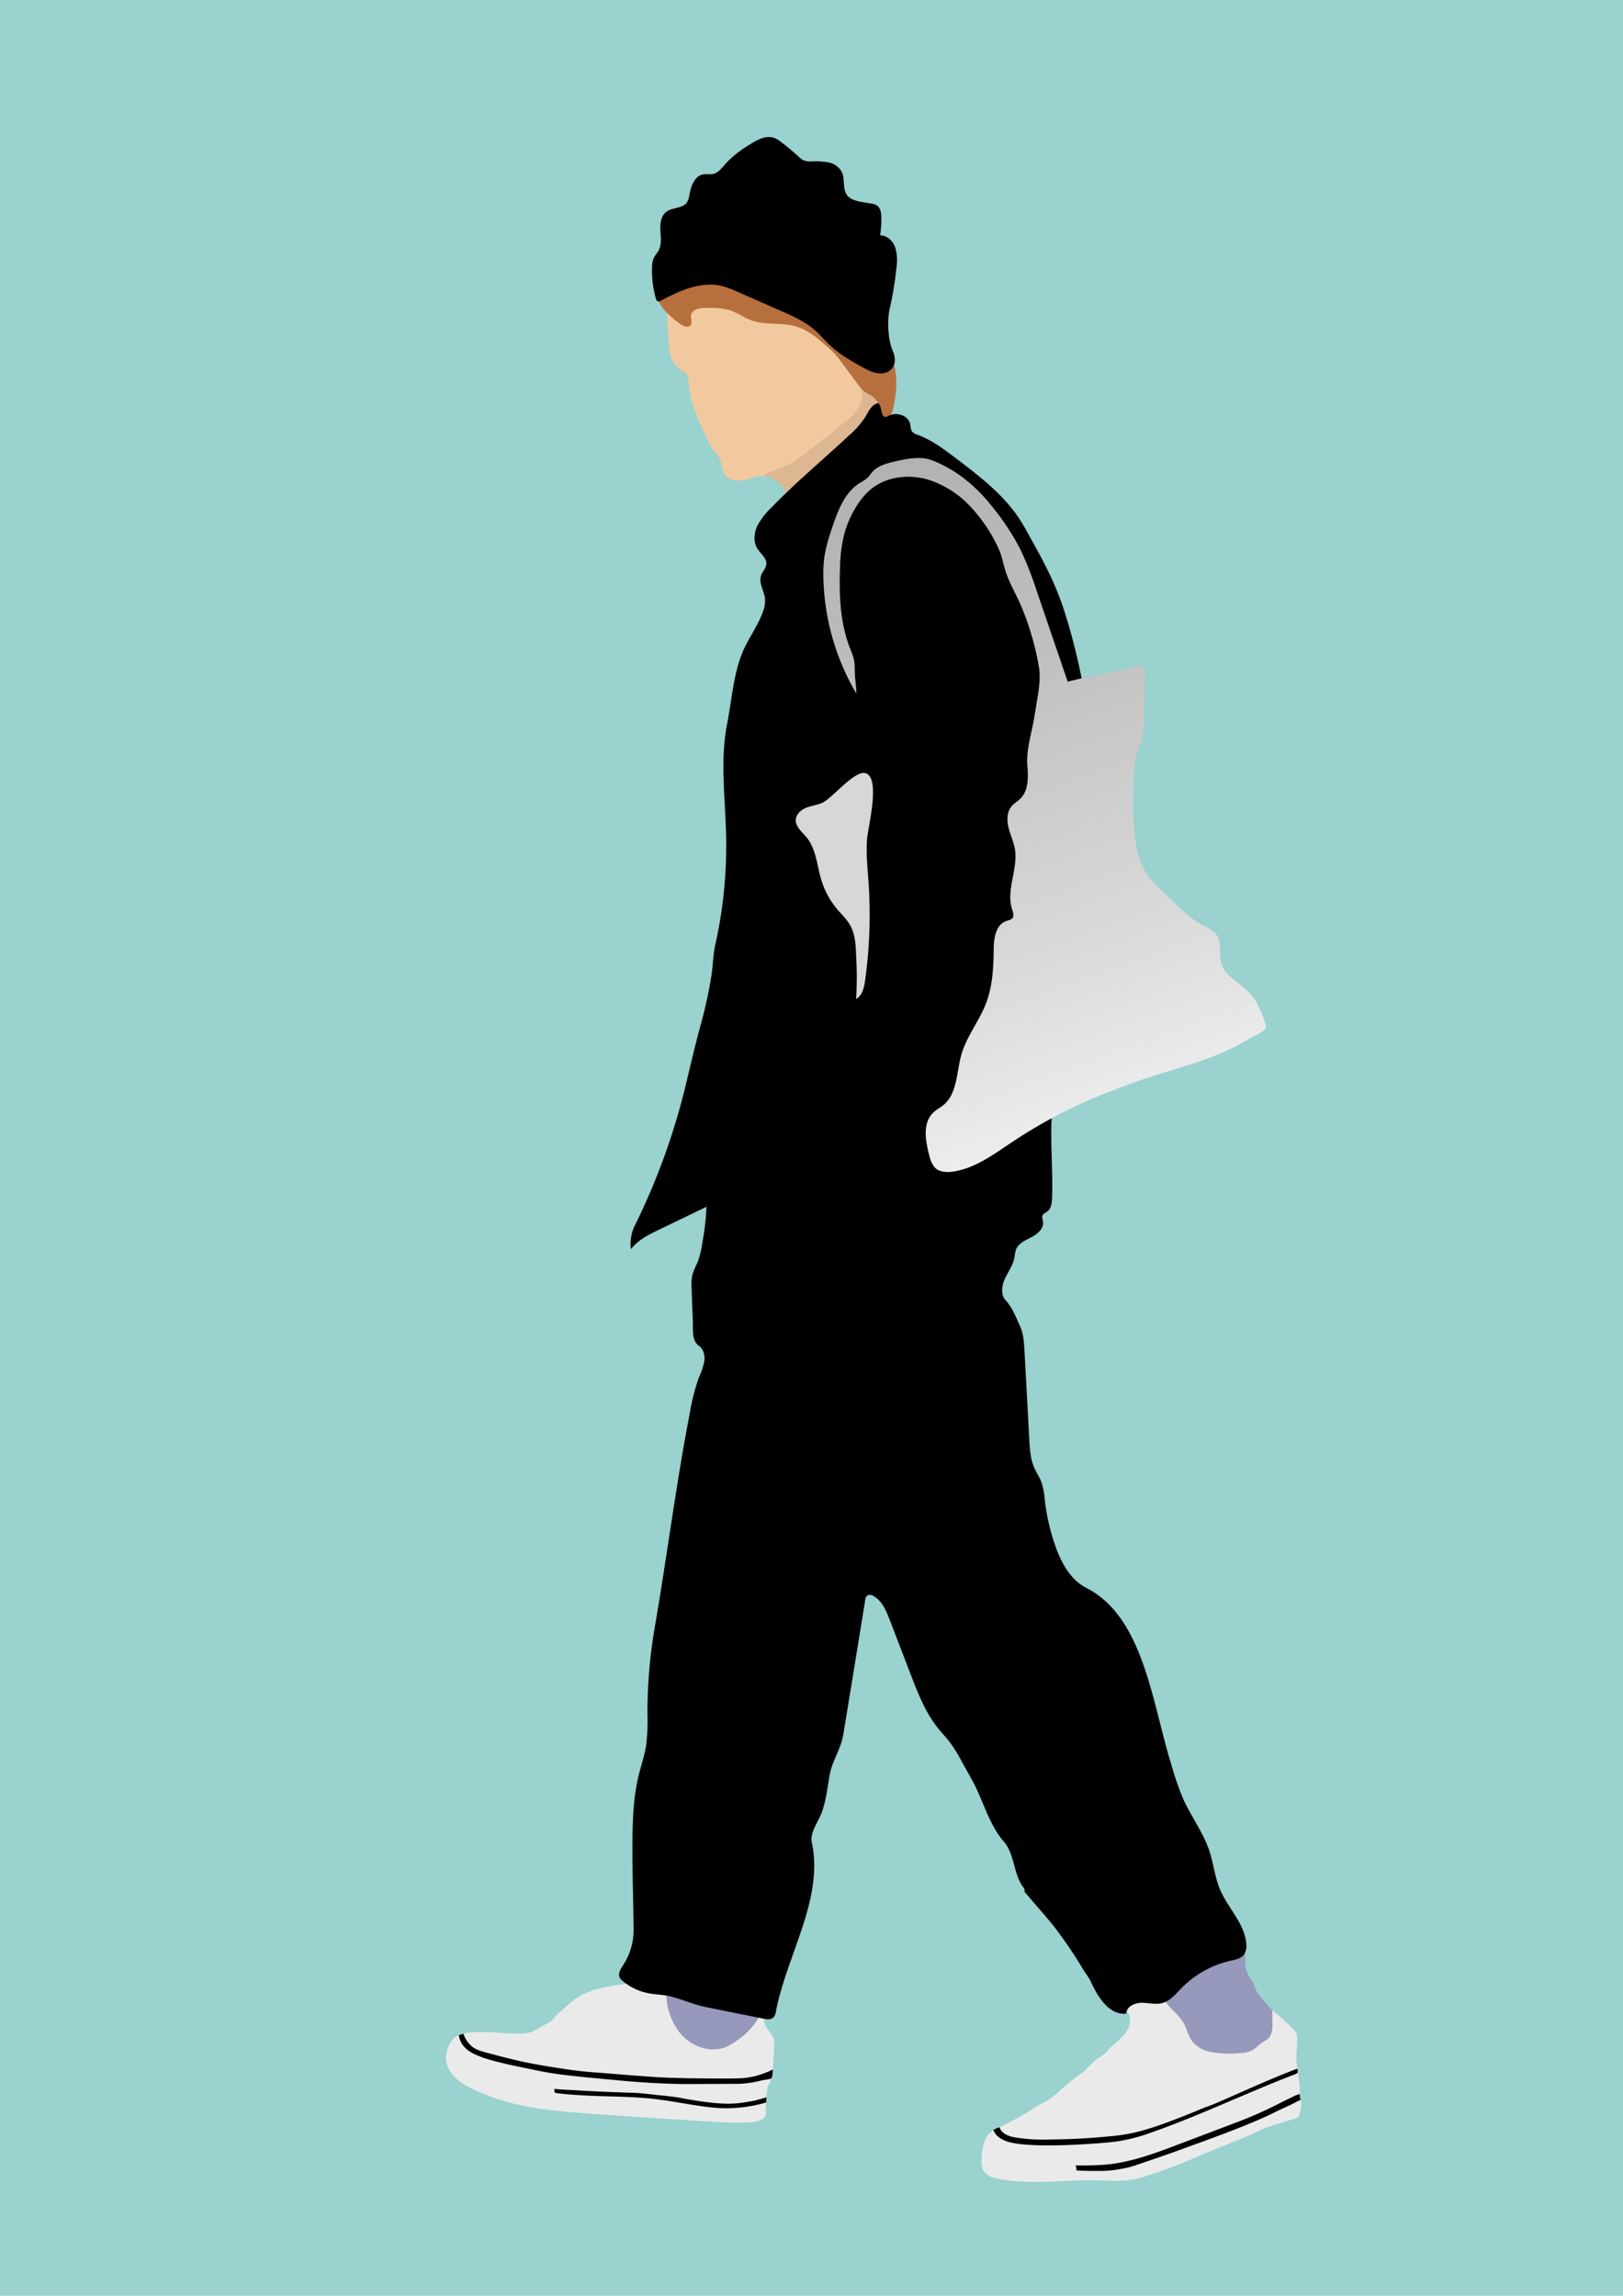 <svg xmlns="http://www.w3.org/2000/svg" xmlns:xlink="http://www.w3.org/1999/xlink" viewBox="0 0 595.28 841.89"><defs><style>.cls-1{fill:#99d2ce;}.cls-2{fill:#f2c99f;}.cls-3{fill:#ddb692;}.cls-4{fill:#b76f3e;}.cls-5{fill:#eaeaea;}.cls-6{fill:#9699bb;}.cls-7{fill:url(#Unbenannter_Verlauf_31);}.cls-8{fill:#d7d7d7;}</style><linearGradient id="Unbenannter_Verlauf_31" x1="407.44" y1="409.08" x2="320.97" y2="171.5" gradientUnits="userSpaceOnUse"><stop offset="0" stop-color="#ededed"/><stop offset="0.24" stop-color="#dadada"/><stop offset="0.69" stop-color="#bebebe"/><stop offset="1" stop-color="#b2b2b2"/></linearGradient></defs><g id="Hintergrund"><rect class="cls-1" width="595.28" height="841.89"/></g><g id="Gesicht"><path class="cls-2" d="M244.45,111.33l.8,13.5a24.51,24.51,0,0,0,.84,5.91,8.25,8.25,0,0,0,3.43,4.74,12.69,12.69,0,0,1,1.39.82c1.52,1.18,1.64,3.37,1.82,5.28.65,6.84,3.69,13.2,6.68,19.39a23.77,23.77,0,0,0,2.58,4.49,19,19,0,0,1,1.74,2.27c1.19,2.11.9,4.92,2.46,6.78s4.62,2,7.09,1.43,4.92-1.57,7.45-1.35a9.53,9.53,0,0,1,6,3.4,28.88,28.88,0,0,1,3.76,5.91c7.11-3.28,14.24-7.56,19.69-13.19A53.92,53.92,0,0,0,322,151.87a16.91,16.91,0,0,0,1.22-5.36c.05-2.52-.86-4.94-1.54-7.36-1.21-4.33-1.72-8.89-3.6-13-2.21-4.81-6.14-8.6-10.25-11.94-13.4-10.89-29.41-18.11-43.28-28.39-3.36,5-6.76,10-11.22,14-2.6,2.34-5.66,4.5-6.82,7.8C246,109.06,245.76,110.69,244.45,111.33Z" transform="translate(0 0)"/></g><g id="gesicht_schatten" data-name="gesicht schatten"><path class="cls-3" d="M280.36,174.56s.41,0,.6.08.25.08.6.22a2.37,2.37,0,0,0,.39.15c.3.09.52.14.57.15a7.5,7.5,0,0,1,1.94.91,8.47,8.47,0,0,1,1.3,1.05,7.85,7.85,0,0,1,.67.71,11.78,11.78,0,0,1,1.64,2.07,2.49,2.49,0,0,0,1.5,1.32c.8.42,1.75-1.41,3.21-2.56,3-2.36,2.15-1.18,5.15-3.61,7.86-6.37,15.43-16,19.49-19.19a15.85,15.85,0,0,0,3.77-4.15c.15-.27.29-.55.61-1.07,1.27-2.07,1.87-2.22,1.84-2.92,0-.85-.94-1.49-2.22-2.38-.86-.59-7.49-8.8-7.9-8.76-1.13.11,3.12,5.81,2.7,8.94a15.6,15.6,0,0,1-2,4.84,16.84,16.84,0,0,1-4.55,4.58c-.81.58-.7.52-6,4.88-4.6,3.75-7.09,5.45-8.16,6.25-3.69,2.74-5.53,4.11-7.6,4.91C285.13,172.05,280.1,173.84,280.36,174.56Z" transform="translate(0 0)"/></g><g id="haare"><path class="cls-4" d="M249.45,118.8c1.17.83,3,1.59,3.86.44.74-1,0-2.37.15-3.59.3-2.21,3.21-2.76,5.44-2.75,3.24,0,6.56,0,9.59,1.16,2.31.87,4.33,2.36,6.63,3.25,5.47,2.15,11.79.75,17.38,2.58,3.81,1.24,7,3.88,10,6.46a40.83,40.83,0,0,1,3.23,2.93,38.84,38.84,0,0,1,3,3.68l5.95,8a12.44,12.44,0,0,0,2.35,2.61c.86.66,1.89,1.08,2.8,1.68a8.2,8.2,0,0,1,3.35,5.77,3.09,3.09,0,0,0,.84,1.78,1.77,1.77,0,0,0,2.37-.23,4.91,4.91,0,0,0,1.1-2.36c1.3-5.18,2.05-13-.15-17.91-1.72-3.81-5.05-4.47-8.11-7.31a154.93,154.93,0,0,1-14-14.83A15.56,15.56,0,0,0,302,107a15.81,15.81,0,0,0-3.23-1.5A182.55,182.55,0,0,1,266,89.26a5.46,5.46,0,0,0-1.94-.9,5.16,5.16,0,0,0-2.61.44,49.82,49.82,0,0,0-9.3,4.49,9,9,0,0,0-2.52,2.06c-.59.77-.94,1.68-1.46,2.49-1.1,1.69-2.87,2.8-4.42,4.09C236.64,107.86,244.12,115,249.45,118.8Z" transform="translate(0 0)"/></g><g id="Kappe"><path d="M242.13,110.41a1,1,0,0,1-1.47-.6,36.3,36.3,0,0,1-1.48-12,8.26,8.26,0,0,1,.66-3.31c.44-.91,1.17-1.64,1.66-2.52,1.22-2.18.87-4.86.72-7.35s.13-5.35,2.1-6.9c2.22-1.74,5.91-1.18,7.59-3.45a7.4,7.4,0,0,0,1-3.1c.56-3.13,2-6.8,5.14-7.26,1.07-.16,2.16.11,3.22-.07,2.19-.36,3.62-2.41,5.09-4.08a40.13,40.13,0,0,1,8.31-6.56c2.89-1.88,6.42-3.85,9.6-2.51A9.9,9.9,0,0,1,286.38,52a82.65,82.65,0,0,1,6.6,5.51,7.11,7.11,0,0,0,1.51,1.17,6.42,6.42,0,0,0,2.92.51,29.87,29.87,0,0,1,6.35.34,7.16,7.16,0,0,1,5,3.53c1.25,2.62.18,6,1.86,8.41,1.28,1.8,3.69,2.31,5.88,2.67l3.05.52a5.31,5.31,0,0,1,2,.62c1.38.87,1.67,2.74,1.71,4.37a37,37,0,0,1-.46,6.65c2.51,0,4.67,2,5.54,4.41a16.93,16.93,0,0,1,.45,7.47,122,122,0,0,1-2.48,15.09c-1,4.4-.64,11.48,1.21,15.59a8.06,8.06,0,0,1,.67,3.59,4.75,4.75,0,0,1-4.1,4.4c-2.89.46-5.51-.94-8-2.31-4.15-2.32-8.32-4.71-11.78-8-1.83-1.73-3.44-3.69-5.32-5.36-3.67-3.25-8.23-5.27-12.7-7.24l-16.06-7.06a33.74,33.74,0,0,0-5.45-2C257.13,103,249.2,106.62,242.13,110.41Z" transform="translate(0 0)"/></g><g id="Socken"><g id="Schuhe_weiss" data-name="Schuhe weiss"><path class="cls-5" d="M279.89,737.93a12,12,0,0,0,.78,4.69c.86,1.89,2.69,3.3,3.19,5.32a9,9,0,0,1,.11,2.65q-.24,4.17-.49,8.33a12.28,12.28,0,0,1-.36,2.71c-.37,1.33-1.18,2.5-1.53,3.83a12.07,12.07,0,0,0-.29,2,57,57,0,0,0-.4,6.19c0,1.33.09,2.31-.61,3a2.49,2.49,0,0,1-1,.63,10.46,10.46,0,0,1-3.67,1,139.83,139.83,0,0,1-14.82-.26c-10.39-.63-19.12-1.19-25.78-1.63,0,0-6.63-.43-16.46-1.15-10.32-.76-12.52-1-14.84-1.25a109.75,109.75,0,0,1-16.68-2.9,79.46,79.46,0,0,1-10.43-3.57c-7.62-3.2-10-5.62-11.39-7.76a9.62,9.62,0,0,1-1.67-4.74,12.12,12.12,0,0,1,1.14-5,9,9,0,0,1,.88-1.61c1.64-2.24,4.65-2.94,7.41-3.15,6-.46,11.93.61,17.91.47a11.94,11.94,0,0,0,3.9-.58c1.74-.64,4.83-2.66,6.51-3.43,1.38-.62,1.69-1.77,2.94-2.93.91-.84,1-.79,1.92-1.63l2-1.83c.58-.52,1.16-1,1.77-1.53a25.58,25.58,0,0,1,9-4.35,76.82,76.82,0,0,1,9.88-1.87,11.15,11.15,0,0,1,2.94-.14,128.81,128.81,0,0,1,15-6.29A42.06,42.06,0,0,1,262.55,719c3.24.23,6.62,1.07,8.92,3.37.69.69,1.27,1.51,2,2.15,2.2,1.91,5.61,2.13,7.5,4.34,1.59,1.85,1.64,4.62.88,6.94A2.94,2.94,0,0,1,279.89,737.93Z" transform="translate(0 0)"/><path class="cls-5" d="M412.64,730.44l.75,6.19a5.8,5.8,0,0,0,.25,1.24c.11.31.28.6.42.9,1.08,2.4,0,5.27-1.65,7.29s-3.91,3.51-5.71,5.42a17.93,17.93,0,0,1-2.14,2.13c-.53.4-1.13.71-1.69,1.07-2,1.29-3.37,3.27-5.17,4.78-.67.57-1.39,1.07-2.1,1.58a68.15,68.15,0,0,0-7.81,6.46c-2.56,2.49-6.07,4-9.1,5.92-.85.53-1.7,1.06-2.56,1.57a99.22,99.22,0,0,1-9.22,4.9,12.38,12.38,0,0,0-4.42,2.85,9.18,9.18,0,0,0-1.65,3.43,21.55,21.55,0,0,0-.85,6.39,6.75,6.75,0,0,0,.68,3.34c1.23,2.27,4.2,2.94,7.18,3.4,6.74,1,13.22,1,23.42.44,2.5-.13,3.76-.14,4.16-.15,12.17-.29,16.09.89,22.75-.92,1-.28,2.05-.62,4-1.24,4.2-1.36,7.87-2.8,9.28-3.35,6.55-2.58,7.21-3.06,15.31-6.36,6.58-2.67,8.85-3.46,13.64-5.7,2.75-1.28,2.71-1.35,3.75-1.72,2.5-.89,10.48-3.23,11.59-3.72a1.35,1.35,0,0,0,.56-.42,2,2,0,0,0,.33-.83c.12-.56.24-1.13.37-1.69a8.3,8.3,0,0,0,.27-2.16,16,16,0,0,0-.32-1.81,20.37,20.37,0,0,1-.2-2.92,83.25,83.25,0,0,0-1.17-10.07c-.51-3.25.45-6.62.11-9.89a4.59,4.59,0,0,0-.23-1.16,4.68,4.68,0,0,0-1.17-1.57,83.54,83.54,0,0,0-7.45-6.75c-8.08-.82-16.43.44-24.36-1.33a6.93,6.93,0,0,1-3.56-1.64,21.06,21.06,0,0,1-11-1.61,27.06,27.06,0,0,0-2.84-1.19,16.59,16.59,0,0,0-3.65-.54l-2.54-.17a3.06,3.06,0,0,0-1.13,0,3.13,3.13,0,0,0-.87.45l-2.78,1.81a1.79,1.79,0,0,0-.61.55,1.76,1.76,0,0,0-.22.79c-.09.68-.17,1.37-.26,2a.78.78,0,0,0,0,.43,1.54,1.54,0,0,0,.75.78" transform="translate(0 0)"/><path class="cls-5" d="M374.73,801.87" transform="translate(0 0)"/></g><path class="cls-6" d="M456.38,714.19c.72,2.95-.07,6.18,1,9,.63,1.62,1.84,3,2.51,4.58.28.64.46,1.32.78,2a8.52,8.52,0,0,0,.81,1.27,58,58,0,0,0,5.21,6.19c-.13,1.87.11,3.91,0,5.77a7.44,7.44,0,0,1-1,3.9c-.83,1.14-2.21,1.7-3.34,2.54-.95.71-1.73,1.64-2.74,2.26a10.51,10.51,0,0,1-4.77,1.17,36.66,36.66,0,0,1-10.72-.4,11.5,11.5,0,0,1-6.67-3.68c-1.64-2.06-2.11-4.81-3.43-7.09-1.67-2.87-4.58-4.82-6.45-7.57a2.55,2.55,0,0,1-.52-1.22,2.9,2.9,0,0,1,.55-1.63A44.83,44.83,0,0,1,431,726c4.86-6.14,12.59-9.3,18.05-14.91a17.42,17.42,0,0,0,4.89,3C454.75,714.37,455.68,714.72,456.38,714.19Z" transform="translate(0 0)"/><path class="cls-6" d="M249.16,745.24c3.9,4.94,10.88,7.78,16.77,5.53a19.19,19.19,0,0,0,3.38-1.79c4.61-3,8.66-7.17,10.45-12.37a1.16,1.16,0,0,0-.6-1.67c-5.71-3.73-11.47-7.48-17.81-10a18.64,18.64,0,0,0-5.62-1.45,22.42,22.42,0,0,0-5,.44c-2.82.45-5.77.74-8.53,1.43.57,1.35,1.61,2.15,1.9,3.66.37,1.89.25,3.9.61,5.81A23.68,23.68,0,0,0,249.16,745.24Z" transform="translate(0 0)"/></g><g id="Jacke"><path d="M322.12,147.79c.94,1,1,2.38,1.36,3.65a2.68,2.68,0,0,0,.41,1c.54.46,1,.65,1.56.27,3.05-1.91,7.89-.51,8.45,3.06a5.87,5.87,0,0,0,.51,2.33,4.2,4.2,0,0,0,2.24,1.38c5.11,1.88,9.54,5.22,13.88,8.52,8.65,6.55,17.48,13.29,23.42,22.37,1.25,1.92,2.37,3.93,3.48,5.94,2.78,5,5.56,10,8,15.22a115.25,115.25,0,0,1,4.4,10.89,225.85,225.85,0,0,1,6.88,26.3c5.88,27.13.71,55.55-.18,83.3a87.54,87.54,0,0,1-.59,9c-.47,3.51-1.37,6.95-2,10.44-2.69,14.31-1.33,29.34-5.72,43.22-4.45,14.08-1.81,29.76-2.34,44.51-.06,1.84-.25,3.93-1.71,5.05-.63.48-1.48.77-1.79,1.49s.06,1.56.17,2.35c.34,2.46-2,4.43-4.19,5.57s-4.77,2.22-5.7,4.52a17.83,17.83,0,0,0-.63,3.19c-.54,2.74-2.31,5.06-3.47,7.61s-1.58,5.85.32,7.89c2.42,2.6,3.84,6.37,5.3,9.6,1.23,2.73,1.41,5.8,1.57,8.78q.9,16.36,1.78,32.73c.19,3.39.39,6.85,1.71,10,.83,2,2.08,3.72,2.8,5.71a28.69,28.69,0,0,1,1.18,6.53,78.1,78.1,0,0,0,3.62,16c2.17,6.42,5.53,13,11.58,16.08,21,10.63,24.14,42.07,31.12,64.55a112.29,112.29,0,0,0,4.29,12.54c2.93,6.61,7.46,12.5,9.74,19.37,1.53,4.64,2,9.62,3.89,14.12,2.88,6.83,9,12.44,9.64,19.82a5.82,5.82,0,0,1-.83,4.06c-1.13,1.5-3.18,1.88-5,2.29a36.48,36.48,0,0,0-17.91,10c-2.14,2.18-4.19,4.76-7.15,5.52-2.45.62-5-.15-7.55-.12s-5.49,1.43-5.61,4c-6.35.55-10.52-6.28-13.11-12.1a37.64,37.64,0,0,0-2.23-3.41,166.53,166.53,0,0,0-11.53-17c-1.16-1.43-2.36-2.83-3.56-4.22l-6.92-8.06c.36-.44-.07-1.15-.42-1.61-3.64-4.88-3.07-12.11-7.09-16.69-5.5-6.27-7.65-15.4-11.71-22.69-1.3-2.32-2.59-4.65-3.89-7a54.2,54.2,0,0,0-4.13-6.65c-1.36-1.8-2.94-3.42-4.35-5.18-4.68-5.8-7.43-12.88-10.1-19.84l-7.74-20.12c-1.29-3.34-2.81-6.95-6-8.63a2.13,2.13,0,0,0-2.1-.19,2.49,2.49,0,0,0-.84,1.78q-4,24.71-8.05,49.4c-.81,4.93-3.94,9.38-4.9,14.28-1,5.31-1.4,10.86-3.68,15.77-1.42,3.06-3.62,6.18-2.92,9.48,4.38,20.59-9.2,41.16-13.19,61.84a4,4,0,0,1-.95,2.26c-.91.85-2.36.66-3.59.41l-21.38-4.3c-4.59-.93-8.83-3-13.4-4-2.39-.52-4.86-.55-7.27-1a21.18,21.18,0,0,1-9.55-4.46,4.1,4.1,0,0,1-1.11-1.24c-.79-1.56.37-3.33,1.32-4.8a23.49,23.49,0,0,0,3.74-13c-.11-8.85-.39-17.73-.43-26.58,0-10.09-.08-20.3,2.35-30.1.88-3.56,2.08-7.06,2.66-10.68a75.43,75.43,0,0,0,.49-11.84,187,187,0,0,1,2.75-31.94C244.69,570.41,248,544,253,518.23A75,75,0,0,1,256.39,505a24.69,24.69,0,0,0,1.95-5.91c.26-2.06-.31-4.38-2-5.57-2.75-1.92-2.07-6.06-2.22-9.41q-.27-6-.46-12a16.41,16.41,0,0,1,.31-4.7,36.09,36.09,0,0,1,1.88-4.51,32.47,32.47,0,0,0,1.75-7.18,91.45,91.45,0,0,0,1.52-13.17l-17.23,8.3c-3.86,1.86-7.87,3.84-10.48,7.24a15.38,15.38,0,0,1,1.17-8.15,246.1,246.1,0,0,0,19-52.33c1.63-6.83,3.29-13.84,5.09-20.63A165.74,165.74,0,0,0,261,357.38c.55-3.9.52-7.2,1.38-11.05a166.32,166.32,0,0,0,3.95-39.79c-.29-13.71-2.28-27.58.35-41,1.65-8.45,2.2-17,5.16-25.08,2.05-5.58,5.88-10.36,7.92-15.95a11.33,11.33,0,0,0,.83-5c-.32-2.87-2.36-5.67-1.45-8.41.5-1.49,1.83-2.68,1.95-4.25.16-2.21-2.06-3.73-3.25-5.6-1.57-2.45-1.31-5.72-.09-8.36a26.53,26.53,0,0,1,5.31-6.88c8.83-9.13,18.87-17.49,28.17-26.17a33.46,33.46,0,0,0,6.06-6.8C318.72,150.65,319.51,148.49,322.12,147.79Z" transform="translate(0 0)"/></g><g id="Tasche"><path class="cls-7" d="M314.08,254.31A87.57,87.57,0,0,1,302,212a45.91,45.91,0,0,1,.41-8.12,63.26,63.26,0,0,1,2.57-9.65c2.11-6.47,4.6-13.47,10.35-17.11a16.75,16.75,0,0,0,2.84-1.9c.69-.66,1.19-1.48,1.82-2.19,2.1-2.34,5.38-3.15,8.45-3.85,4.46-1,9.24-2,13.5-.34,8.66,3.35,15.85,9.29,21.65,16.54a90.58,90.58,0,0,1,10.75,16.27,124.7,124.7,0,0,1,5.95,15.2L391.61,250c8.14-2.19,16.89-3.45,25-5.64a3.18,3.18,0,0,1,2.29,0c1.05.55,1.16,2,1.13,3.16l-.43,16.36a31.62,31.62,0,0,1-.7,6.94c-.51,2-1.42,3.93-2,5.94a38.86,38.86,0,0,0-1.18,10c-.2,7.34-.3,14.73.84,22a29.69,29.69,0,0,0,3.52,10.87,38.75,38.75,0,0,0,6.74,7.68l4.05,3.86c3.1,3,6.25,5.95,10,8,1.89,1,4,1.81,5.25,3.53,2.19,3,.82,7.3,1.94,10.84,1.49,4.71,6.79,6.88,10.18,10.46,2.83,3,4.3,7,5.7,10.85a3.49,3.49,0,0,1,.31,1.92c-.22.94-1.15,1.51-2,2l-7.62,4.17c-12.12,6.63-26.81,9.59-39.76,14.42-4.41,1.64-8.83,3.29-13.18,5.1a179.9,179.9,0,0,0-30.34,16.27c-6.8,4.53-13.63,9.68-21.71,10.89-2.35.36-5,.26-6.71-1.42a9.21,9.21,0,0,1-2-4.19c-1.52-5.52-2.7-12.34,1.54-16.18,1-.94,2.32-1.59,3.42-2.47,5.29-4.25,4.89-12.22,6.76-18.74s6.52-12.23,9-18.69c2.36-6.14,2.73-12.84,2.81-19.41,0-4.16.65-9.34,4.56-10.75.87-.31,1.92-.45,2.42-1.22s.12-2-.2-3c-2.35-7.09,2.21-14.82,1-22.19-.47-2.7-1.69-5.21-2.34-7.87s-.63-5.74,1.14-7.84c.93-1.09,2.23-1.8,3.25-2.82,3-3,2.87-7.84,2.52-12.08-.48-5.77,1.57-11.82,2.51-17.54l1.08-6.53c.67-4.08,1.35-8.25.61-12.31A100.31,100.31,0,0,0,374,221c-1.82-4-4.06-7.77-5.33-12-.58-1.9-1-3.86-1.59-5.74a32.54,32.54,0,0,0-1.95-4.4,57.1,57.1,0,0,0-8.64-12.48,36.2,36.2,0,0,0-16.19-10.52C334,174.06,327,174.55,321.4,178c-5.78,3.54-10,11.33-11.75,17.88a54.87,54.87,0,0,0-1.56,12.59c-.35,9.89.07,20,3.66,29.24a26.17,26.17,0,0,1,1.47,4.26,20.65,20.65,0,0,1,.29,4C313.53,248.87,314.06,251.38,314.08,254.31Z" transform="translate(0 0)"/><path class="cls-8" d="M301.35,294.51c-1.86.73-3.89,1-5.73,1.73s-3.59,2.31-3.73,4.31c-.19,2.61,2.28,4.5,3.94,6.52,3.52,4.26,3.79,10.23,5.39,15.52A30.32,30.32,0,0,0,307,333.34c1.68,2,3.62,3.79,4.88,6.07,1.79,3.26,2,7.14,2.12,10.86a135.12,135.12,0,0,1,0,16.1c2.3-1.33,2.95-4.3,3.32-6.93a175.06,175.06,0,0,0,1.28-35.37c-.36-5.43-1-10.87-.59-16.3.28-4.15,4.91-21.76-.21-24.12C313.76,281.8,305.17,293,301.35,294.51Z" transform="translate(0 0)"/></g><g id="Schuhe_schwarz" data-name="Schuhe schwarz"><path d="M366.57,780.05c.69,2.18,3,3.23,5.25,3.68a64.3,64.3,0,0,0,13.66.83,236.25,236.25,0,0,0,24.37-1.45c9.29-1.06,18.09-4.69,26.69-8.07,1-.4,2-.83,3-1.24s2-.86,3.05-1.21c1.22-.41,2.37-.88,3.55-1.39,9.88-4.25,19.65-8.83,29.71-12.62,0,.19.05.36.07.49s0,.25.06.45c0,0,0,.13,0,.21s0,.2,0,.21c0,.26-.76.7-1.71,1h0c-17.3,6.63-34.28,14.86-51.8,21a65.17,65.17,0,0,1-11.86,3.2c-1.88.28-3.27.43-4,.5-.88.08-27.49,2.58-36.91-.25,0,0-3.74-1-5.08-3.65-.06-.13-.28-.52-.24-.65a7.81,7.81,0,0,1,1.31-.71C366.22,780.2,366.14,780.25,366.57,780.05Z" transform="translate(0 0)"/><path d="M416.58,794a30,30,0,0,1-5.05,1.29,43.75,43.75,0,0,1-7.18.82c-3.16,0-6.33,0-9.49-.19-.08-.62-.17-1.24-.26-1.86a107,107,0,0,0,11.47-.32c9.18-.93,17.92-4.24,26.54-7.52l21.12-8a152.1,152.1,0,0,0,16.69-7.49s2.68-1.32,4.78-2.33a13.12,13.12,0,0,1,1.56-.49c0,.19,0,.16,0,.55a12.92,12.92,0,0,0,.17,1.37l.08.39s-.06,0-.1,0l-.31.08-.14,0c-.22.1-.21.11-1,.49l-1.06.55c-.57.3-1.5.76-3,1.44-.85.4-2.14.94-3.64,1.71-3.43,1.75-10.94,5.24-31.12,12.47C430,789.45,423.29,791.73,416.58,794Z" transform="translate(0 0)"/><path d="M281.13,769.09c-1.1.36-2.62.78-4.43,1.25,0,0-2.31.42-4.27.72-5.41.81-10.73.2-16.21-.61-2.05-.31-4.36-.68-6.57-1.12s-6.26-.84-8-1c-3.81-.39-6.35-.81-10.18-.91-8.8-.23-17.46-.71-26.4-1.24-.25,0-.44-.07-.94-.11-.34,0-.76-.09-.8,0a4.07,4.07,0,0,0,.06,1.11c.28.5,1.74.49,2.29.56,2.18.29,4.24.39,6.43.55,4.31.3,8.63.4,12.94.52,4.9.15,9.8.32,14.67.87,6.51.73,12.93,2.12,19.43,2.93,1.69.21,3.37.38,5.07.45A52.19,52.19,0,0,0,281,771" transform="translate(0 0)"/><path d="M199.55,759.77c6.34,1.16,12.53,1.74,24.92,2.9,4.78.45,7.24.67,10.85.92,6.18.42,11.4.59,15.24.66l20.44-.09a37.45,37.45,0,0,0,8.08-1.19s.52-.13,1.78-.33,2-.32,2.11-.53c.12-.37.14-.43.15-.48.08-.27.13-.55.17-.7.08-.42.13-1.09.14-1.18a5.54,5.54,0,0,0,.05-.83,34.46,34.46,0,0,1-6.93,2.51c-2.93.69-5.1.75-9.4.78-9.44,0-15.75-.12-15.75-.12-4.3-.11-6.71-.17-10.22-.37-1.93-.11-4.66-.32-10.13-.73-4.82-.37-4.18-.34-11-.88-3.65-.28-4.12-.31-5.33-.43s-3.94-.4-8.91-1.16c-3.43-.52-10.14-1.54-16.41-3-.39-.09-2.19-.51-5.76-1.43L179.5,753c-3.17-.81-4.72-1.35-5.85-2.13a10,10,0,0,1-3.67-5.08c-.27.06-.56.17-.87.26s-.56.22-.83.32a8.51,8.51,0,0,0,1.35,3.42,9.33,9.33,0,0,0,2.65,2.5,14.77,14.77,0,0,0,2.43,1.28,32.44,32.44,0,0,0,4.2,1.54c1.06.33,1.93.57,2.9.82,3.23.83,5.77,1.38,6.11,1.45C194.25,758.7,197.41,759.37,199.55,759.77Z" transform="translate(0 0)"/></g></svg>